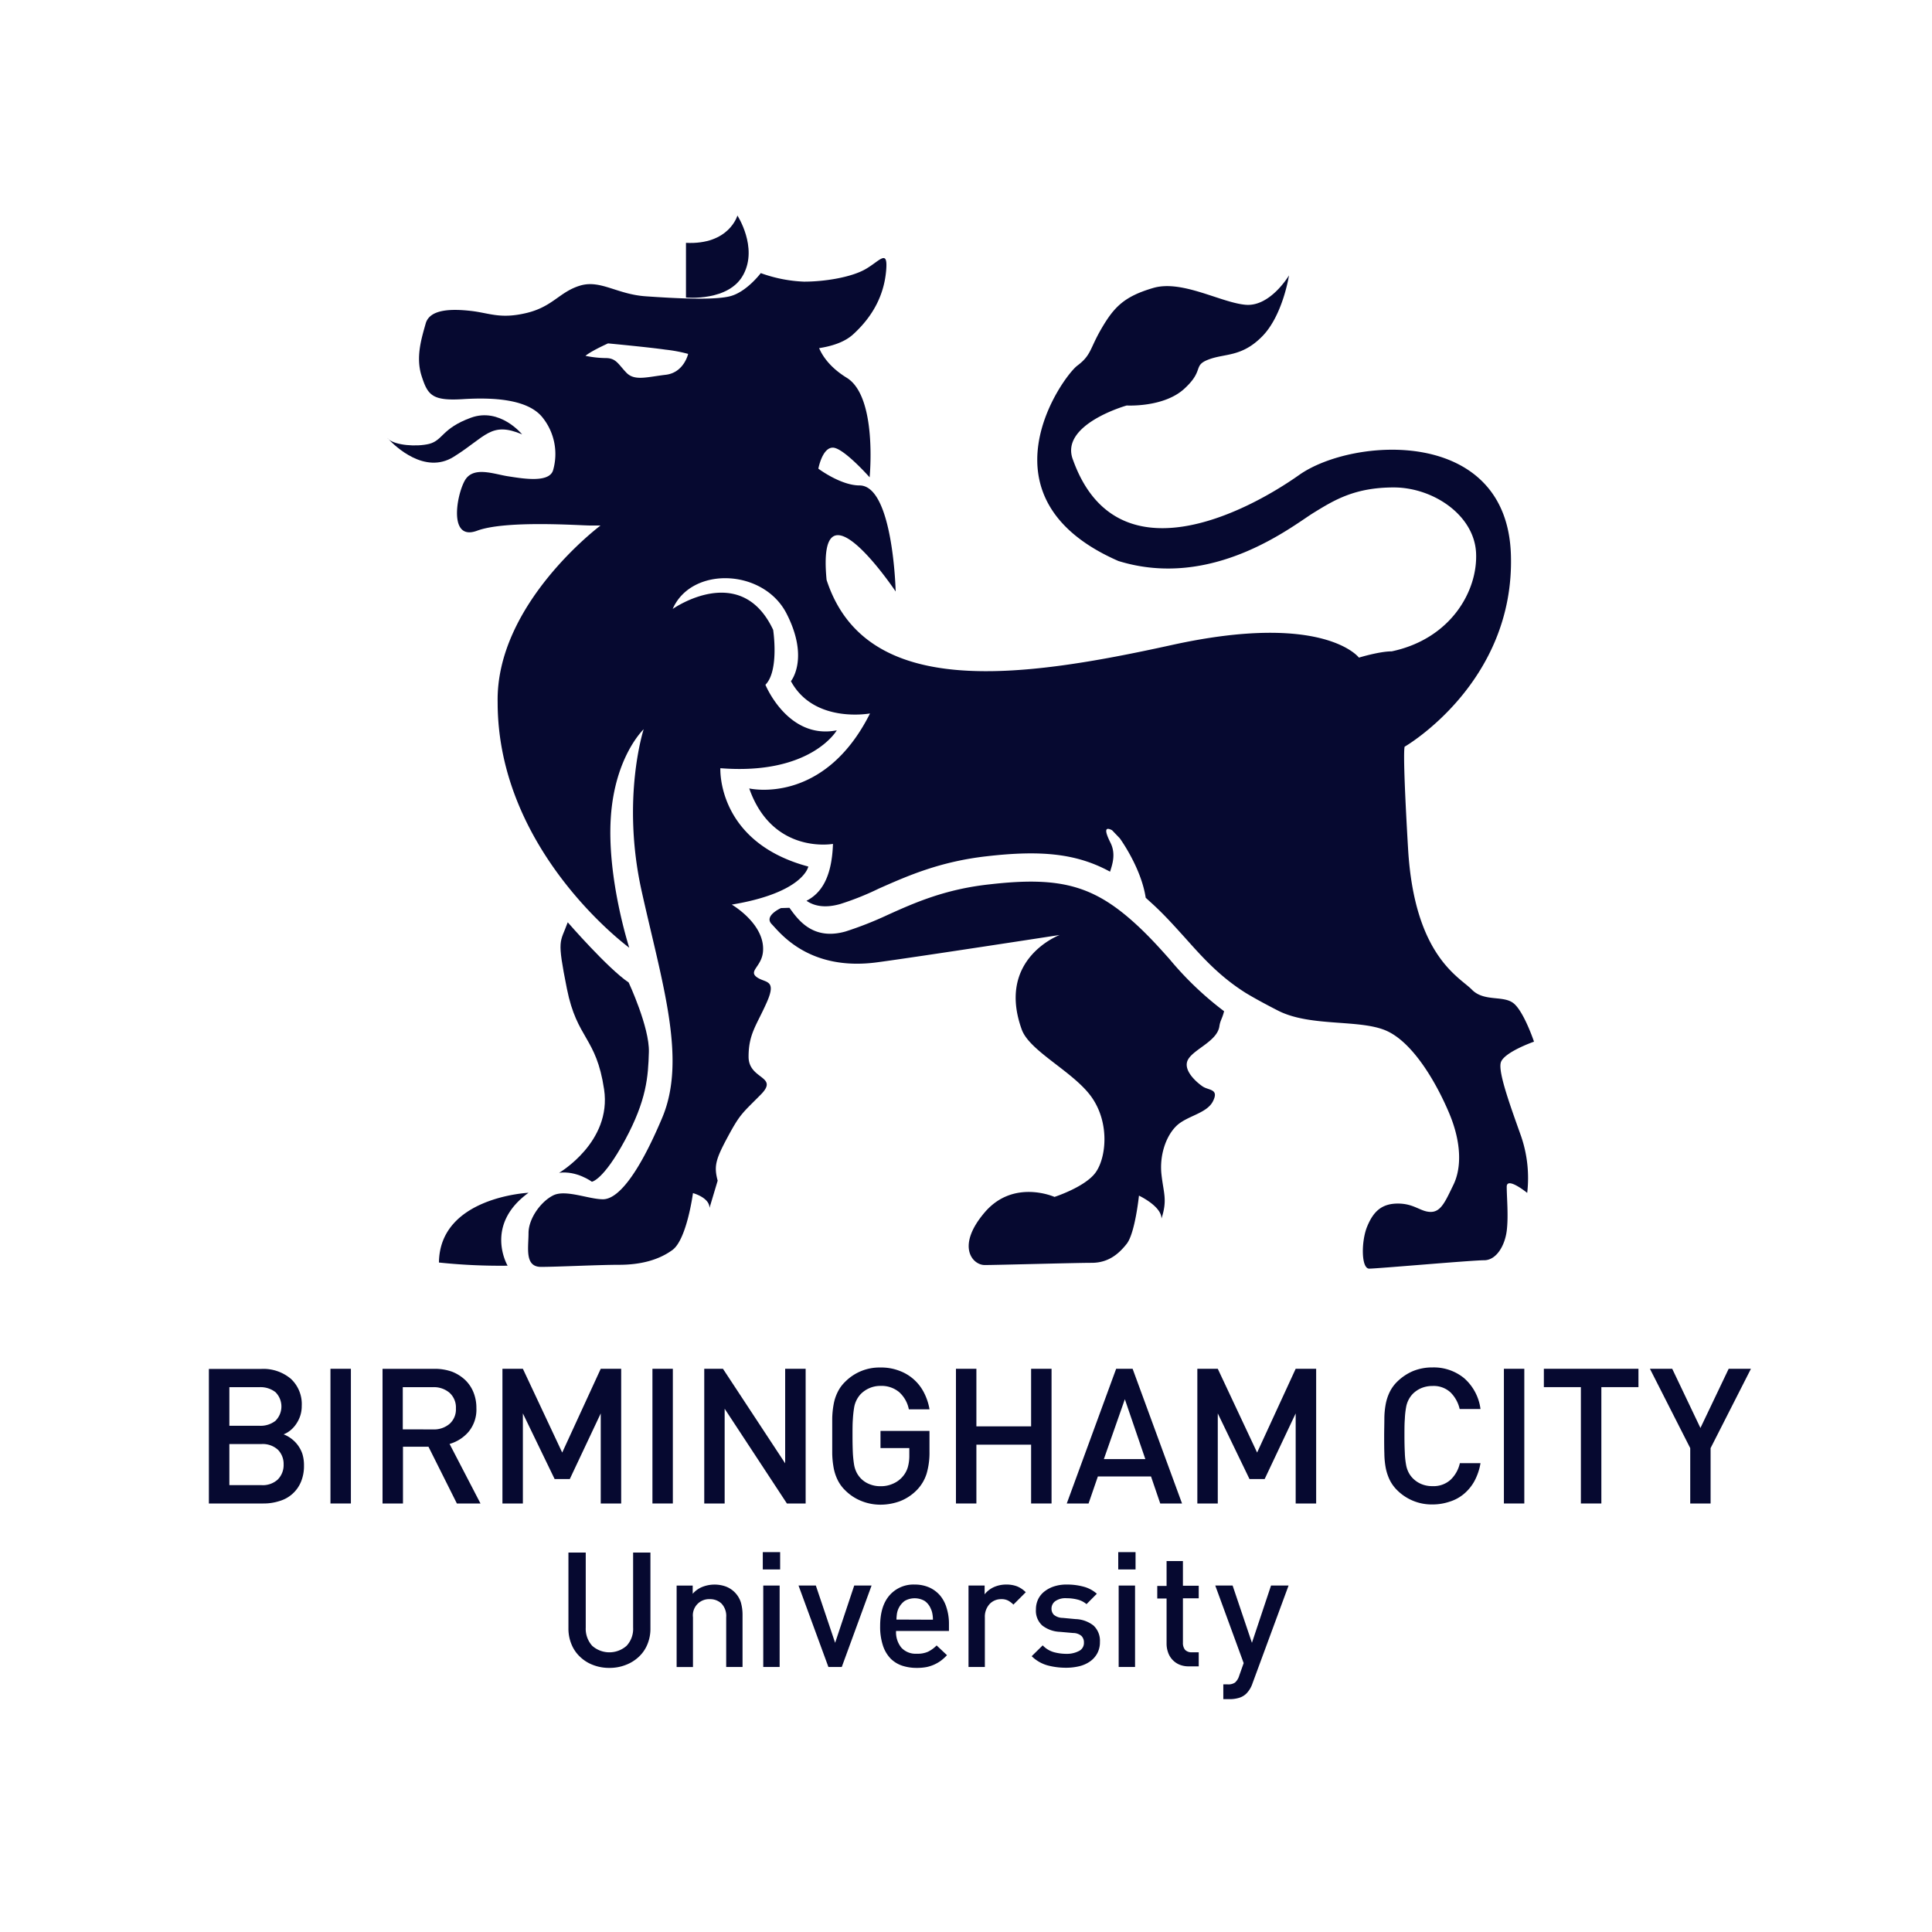 <svg id="Layer_1" data-name="Layer 1" xmlns="http://www.w3.org/2000/svg" viewBox="0 0 500 500"><defs><style>.cls-1{fill:#060930;}</style></defs><title>university logo</title><path class="cls-1" d="M192.42,71c3.74-7.05-1.58-15.22-1.58-15.22s-2.11,7.62-13.31,7.07V77S188.73,78.11,192.42,71Z"/><path class="cls-1" d="M135.12,112.41s-5.74-7.06-13.26-4.3-7.18,5.8-10.76,6.76c-3.39.83-8.78.36-10.52-1.18,1.66,1.76,9.34,9.18,16.8,4.55C125.8,113,127,109,135.12,112.41Z"/><path class="cls-1" d="M100.58,113.69l-.34-.37A2,2,0,0,0,100.58,113.69Z"/><path class="cls-1" d="M144.7,303.52c4.54-.61,8.48,2.31,8.48,2.31s2.94-.35,8.56-10.75,6-16.41,6.19-22.81-5.23-18-5.23-18c-5.38-3.61-15.77-15.58-15.77-15.58-2,5.51-2.85,4-.22,17.17s7.6,12.44,9.63,26.07S144.7,303.52,144.7,303.52Z"/><path class="cls-1" d="M136.78,308.69s-23,1.07-23.18,18.05a150.77,150.77,0,0,0,17.77.82S125.17,317.1,136.78,308.69Z"/><path class="cls-1" d="M388.37,275.13c.51-2.71,8.63-5.55,8.63-5.55s-2.58-7.69-5.24-9.89-7.68-.33-10.86-3.59-14.86-8.66-16.49-36.42-.83-26.47-.83-26.47,28.49-16.48,27.44-49.66-40.94-30.42-54.8-20.63-47.32,27.16-58.5-3.83c-3.71-9.21,13.87-14.15,13.87-14.15s9.54.56,14.87-4.3,2.1-6,6.35-7.61,8.54-.57,13.87-6,6.91-15.76,6.91-15.76-4.81,8.13-11.19,7.61-16.47-6.54-23.93-4.36-10.1,4.88-13.31,10.34-2.66,7-6.38,9.79-26.56,34.25,10.64,50.53c24.5,7.6,45.21-9.2,50.55-12.48s10.62-6.55,20.74-6.55S381.47,133.24,382,143s-6.41,22.31-21.83,25.57c-3.18,0-8.48,1.62-8.48,1.62s-9-11.94-48.44-3.26S224,181.08,213.92,150.08c-2.66-27.7,17.88,3,17.88,3s-.64-27.45-9.36-27.45c-4.88,0-10.65-4.34-10.65-4.34s1-5.44,3.74-5.44,9.53,7.68,9.53,7.68,2.06-20.85-5.92-25.76c-4.29-2.64-6.26-5.58-7.15-7.67,3-.47,6.5-1.43,8.86-3.62,5.3-4.86,7.92-10.35,8.47-16.3s-1.57-2.69-5.3-.54-10.64,3.25-15.94,3.25a36.93,36.93,0,0,1-11.19-2.21s-3.69,4.93-8,6-14.36.52-21.81,0-11.7-4.37-17-2.75-7,5.44-13.82,7.07-9.6,0-14.41-.54-10.61-.55-11.68,3.26-2.63,8.7-1.06,13.58,2.65,6.5,10.65,6,17,0,20.73,4.85a15.11,15.11,0,0,1,2.63,13.6c-1.07,3.32-8,2.07-11.66,1.51s-9-2.71-11.16,1.09-4.28,15.77,3.17,13S150.12,136,152.75,136h2.67s-27.14,20.25-26.63,45.78c0,38.61,34.06,63.49,34.06,63.49s-5.81-17.94-4.77-33.73,8.5-22.81,8.5-22.81-5.84,17.91-.53,41.85,11.73,43.5,5.33,58.69-11.61,21.1-15.33,21.1-9.68-2.61-12.89-1-6.38,6-6.38,9.77-1.06,8.73,3.22,8.73,14.88-.54,20.2-.54,10.11-1.12,13.83-3.84,5.31-14.71,5.31-14.71,4.28,1.13,4.28,3.83l2.11-7.05c-1-3.78-.55-5.47,2.65-11.41s3.7-6,8.51-10.87-3.16-3.82-3.16-9.79,2.09-8.14,4.74-14.15-.51-4.87-2.65-6.48,1.3-2.72,1.64-6.57c.63-7.14-8.08-12.18-8.08-12.18,18.64-3.09,19.81-9.85,19.81-9.85-23.78-6.35-22.76-25.45-22.76-25.45,23.46,1.86,30.13-9.8,30.13-9.8-12.66,2.49-18.47-11.79-18.47-11.79,3.62-3.64,2-14.22,2-14.22-8.38-17.83-26-5.4-26-5.4,4.84-11.11,23.48-10.48,29.46,1.18s1.14,17.51,1.14,17.51c6,11.07,20.47,8.35,20.47,8.35-12,23.93-31.26,19.41-31.26,19.41,6.05,17.21,21.67,14.35,21.67,14.35-.3,9.16-3.37,12.94-6.85,14.72,1.63,1.13,4.34,2.09,8.73.84a72.23,72.23,0,0,0,10-4c7.38-3.26,15.76-7,28-8.37,14.14-1.62,23.28-.67,31.83,4,.55-1.73,1.57-4.56.13-7.45-1.09-2.19-2-4.53.39-3.28l2,2.09s5.52,7.54,6.71,15.39l2,1.82c3.07,2.84,5.65,5.75,8.19,8.55,4.56,5.11,8.93,10,15.71,14.27,2,1.21,4.77,2.74,8.33,4.56,8.51,4.36,21.51,2.09,28.37,5.36s12.76,13.62,15.95,21.22,3.21,14.11,1.1,18.47-3.24,7.05-5.88,7.05-4.23-2.16-8.51-2.16-6.39,2.16-7.95,5.95-1.57,10.89.53,10.89,26.56-2.17,29.74-2.17,5.37-3.8,5.85-7.61,0-8.69,0-11.41,5.3,1.59,5.3,1.59a33.37,33.37,0,0,0-1.57-14.63C391,286.57,387.79,277.84,388.37,275.13ZM172.24,97c-4.78.56-8,1.65-10.11-.53s-2.66-3.8-5.33-3.8a27.8,27.8,0,0,1-5.28-.58s1-1,5.84-3.22c0,0,10.61,1,14.88,1.62a37.26,37.26,0,0,1,5.85,1.1S177,96.48,172.24,97Z"/><path class="cls-1" d="M302.7,248.25c-2.44-2.75-4.95-5.52-7.85-8.26-11.45-10.78-20.13-13.26-38.74-11.12-11.51,1.24-19.44,4.77-26.45,7.94a92.24,92.24,0,0,1-10.81,4.25c-8.52,2.42-12.34-3.07-14.54-6.12l-2.2.07s-4.5,2-2.39,4.16,9.62,12.32,27.47,9.85c10.07-1.35,47.06-7.05,47.06-7.05s-16.45,6.11-9.82,24.48c2.07,5.71,13.64,11,18.21,17.68s3.62,15.47.94,19.26-10.68,6.37-10.68,6.37-10.59-4.75-18.06,4-3.17,13.63,0,13.63,23.42-.57,27.66-.57,6.92-2.17,9.09-4.92,3.17-12.47,3.17-12.47,5.83,2.71,5.83,5.94c1.57-4.87.54-6.53,0-11.39s1.06-9.77,3.76-12.49,7.95-3.25,9.57-6.5-1.11-2.74-2.71-3.84-5.28-4.31-3.71-7,7.56-4.73,8.08-8.58c.23-1.55.74-1.92,1.21-3.87A84.14,84.14,0,0,1,302.7,248.25Z"/><path class="cls-1" d="M77.07,374a8.11,8.11,0,0,0-1.68-1.68,7.65,7.65,0,0,0-2-1.11,6.61,6.61,0,0,0,1.72-1,7.41,7.41,0,0,0,1.49-1.61,8.42,8.42,0,0,0,1.09-2.16,8.11,8.11,0,0,0,.4-2.61,8.92,8.92,0,0,0-2.82-7,11,11,0,0,0-7.69-2.55H54.06V389.1H68.15a13.3,13.3,0,0,0,4.23-.65,8.57,8.57,0,0,0,5.51-4.95,10.57,10.57,0,0,0,.78-4.25,9.84,9.84,0,0,0-.42-3A8.25,8.25,0,0,0,77.07,374ZM59.36,359h7.82a6.28,6.28,0,0,1,4.1,1.28,5.23,5.23,0,0,1,0,7.43,6.23,6.23,0,0,1-4.1,1.28H59.36Zm12.56,23.87a5.73,5.73,0,0,1-4.26,1.48h-8.3V373.72h8.3a5.81,5.81,0,0,1,4.26,1.47A5.22,5.22,0,0,1,73.4,379,5.28,5.28,0,0,1,71.92,382.86Z"/><rect class="cls-1" x="85.52" y="354.24" width="5.29" height="34.86"/><path class="cls-1" d="M124.35,389.1l-8-15.41a10.17,10.17,0,0,0,4.94-3.17,9,9,0,0,0,2-6.1,10.73,10.73,0,0,0-.75-4.08,9.22,9.22,0,0,0-2.18-3.23A10.65,10.65,0,0,0,117,355a13.21,13.21,0,0,0-4.49-.75H99V389.1h5.29V374.41h6.6l7.35,14.69Zm-20.11-19.18V359h7.83a6.22,6.22,0,0,1,4.27,1.45,5.11,5.11,0,0,1,1.65,4.05,5,5,0,0,1-1.65,4,6.21,6.21,0,0,1-4.27,1.43Z"/><polygon class="cls-1" points="135.32 365.79 143.54 382.78 147.46 382.78 155.47 365.79 155.47 389.1 160.76 389.1 160.76 354.24 155.47 354.24 145.5 375.92 135.32 354.24 130.03 354.24 130.03 389.1 135.32 389.1 135.32 365.79"/><rect class="cls-1" x="168.85" y="354.24" width="5.28" height="34.86"/><polygon class="cls-1" points="208.5 389.1 208.5 354.24 203.2 354.24 203.2 378.71 187.1 354.24 182.26 354.24 182.26 389.1 187.54 389.1 187.54 364.58 203.65 389.1 208.5 389.1"/><path class="cls-1" d="M227.87,374.76h7.46v1.94a10.79,10.79,0,0,1-.4,3.05,6.59,6.59,0,0,1-1.38,2.46,6.83,6.83,0,0,1-2.5,1.79,7.5,7.5,0,0,1-3.18.63,7.26,7.26,0,0,1-2.89-.55,6.29,6.29,0,0,1-3.29-3,7.23,7.23,0,0,1-.65-2,29.4,29.4,0,0,1-.32-3c-.05-1.16-.09-2.64-.09-4.4s0-3.22.09-4.36a28.84,28.84,0,0,1,.32-3,6.73,6.73,0,0,1,1.69-3.51,7.11,7.11,0,0,1,2.25-1.55,7,7,0,0,1,2.89-.59,7.09,7.09,0,0,1,4.82,1.6,8.06,8.06,0,0,1,2.52,4.47h5.35a14.79,14.79,0,0,0-1.37-4.2,11.62,11.62,0,0,0-6.35-5.75,13.08,13.08,0,0,0-5-.88,12.46,12.46,0,0,0-9.15,3.73,9.42,9.42,0,0,0-1.94,2.7,11.62,11.62,0,0,0-1,3.08,22.36,22.36,0,0,0-.37,3.7c0,1.36,0,2.85,0,4.52s0,3.18,0,4.53a22.71,22.71,0,0,0,.37,3.71,12,12,0,0,0,1,3.07,9.56,9.56,0,0,0,1.94,2.7,12.39,12.39,0,0,0,4.12,2.76,13.14,13.14,0,0,0,5,1,14.59,14.59,0,0,0,5.2-.94,12.32,12.32,0,0,0,4.41-3,10.59,10.59,0,0,0,2.4-4.14,19.24,19.24,0,0,0,.73-5.69v-5.32H227.87Z"/><polygon class="cls-1" points="266.85 369.14 252.69 369.14 252.69 354.24 247.4 354.24 247.4 389.1 252.69 389.1 252.69 373.88 266.85 373.88 266.85 389.1 272.14 389.1 272.14 354.24 266.85 354.24 266.85 369.14"/><path class="cls-1" d="M288.86,354.24,276.08,389.1h5.64l2.41-7h13.75l2.39,7h5.64l-12.79-34.86Zm-3.18,23.37,5.43-15.49,5.3,15.49Z"/><polygon class="cls-1" points="325.34 375.92 315.16 354.24 309.87 354.24 309.87 389.1 315.16 389.1 315.16 365.79 323.37 382.78 327.29 382.78 335.32 365.79 335.32 389.1 340.62 389.1 340.62 354.24 335.32 354.24 325.34 375.92"/><path class="cls-1" d="M363.88,364.3a6.65,6.65,0,0,1,.64-2,6.5,6.5,0,0,1,1.06-1.52,6.91,6.91,0,0,1,2.24-1.53,7.4,7.4,0,0,1,2.91-.56,6.41,6.41,0,0,1,4.67,1.67,8.79,8.79,0,0,1,2.36,4.29h5.39a12.78,12.78,0,0,0-4.26-8,12.38,12.38,0,0,0-8.16-2.76,13.11,13.11,0,0,0-5.06.95,13.32,13.32,0,0,0-4.12,2.78,9.78,9.78,0,0,0-1.93,2.7,12.54,12.54,0,0,0-1,3.08,21.34,21.34,0,0,0-.35,3.7c0,1.36-.05,2.85-.05,4.52s0,3.18.05,4.53a21.76,21.76,0,0,0,.35,3.71,12.9,12.9,0,0,0,1,3.07,9.93,9.93,0,0,0,1.93,2.7,12.64,12.64,0,0,0,9.18,3.72,13.76,13.76,0,0,0,4.4-.71,10.64,10.64,0,0,0,3.71-2,11.64,11.64,0,0,0,2.77-3.39,15,15,0,0,0,1.54-4.58h-5.34a8.47,8.47,0,0,1-2.4,4.29,6.55,6.55,0,0,1-4.68,1.65,7.22,7.22,0,0,1-2.91-.55,6.64,6.64,0,0,1-2.24-1.54,6,6,0,0,1-1.06-1.5,7,7,0,0,1-.64-2,20.91,20.91,0,0,1-.31-3c-.06-1.17-.1-2.63-.1-4.4s0-3.23.1-4.39A21.4,21.4,0,0,1,363.88,364.3Z"/><rect class="cls-1" x="389.21" y="354.24" width="5.28" height="34.86"/><polygon class="cls-1" points="399.55 358.99 409.13 358.99 409.13 389.1 414.43 389.1 414.43 358.99 424.03 358.99 424.03 354.24 399.55 354.24 399.55 358.99"/><polygon class="cls-1" points="447.38 354.24 440.07 369.56 432.77 354.24 427 354.24 437.43 374.77 437.43 389.1 442.7 389.1 442.7 374.77 453.14 354.24 447.38 354.24"/><path class="cls-1" d="M163.85,421.21a6.41,6.41,0,0,1-1.68,4.71,6.7,6.7,0,0,1-8.92,0,6.57,6.57,0,0,1-1.66-4.71V401.8h-4.48v19.63a10.6,10.6,0,0,0,.81,4.16,9.07,9.07,0,0,0,2.23,3.22,9.81,9.81,0,0,0,3.35,2.09,11.44,11.44,0,0,0,4.21.75,11.32,11.32,0,0,0,4.18-.75,10.13,10.13,0,0,0,3.4-2.09,9,9,0,0,0,2.24-3.22,10.43,10.43,0,0,0,.8-4.16V401.8h-4.48Z"/><path class="cls-1" d="M190.06,412a6.49,6.49,0,0,0-2.25-1.42,8.66,8.66,0,0,0-6,.09,6.47,6.47,0,0,0-2.54,1.8v-2.12h-4.16v21.07h4.23V418.56a4.19,4.19,0,0,1,4.37-4.7,4.25,4.25,0,0,1,3,1.13,4.65,4.65,0,0,1,1.23,3.57v12.85h4.23V417.92a11.64,11.64,0,0,0-.44-3.24A6.51,6.51,0,0,0,190.06,412Z"/><rect class="cls-1" x="197.41" y="401.69" width="4.49" height="4.48"/><rect class="cls-1" x="197.53" y="410.34" width="4.24" height="21.07"/><polygon class="cls-1" points="216.13 425.16 211.14 410.34 206.66 410.34 214.39 431.41 217.85 431.41 225.56 410.34 221.07 410.34 216.13 425.16"/><path class="cls-1" d="M243.28,412.9a8,8,0,0,0-2.79-2.07,9.29,9.29,0,0,0-3.79-.75,8.21,8.21,0,0,0-6.5,2.8c-1.63,1.88-2.42,4.52-2.42,7.95a15.46,15.46,0,0,0,.74,5.09,8.8,8.8,0,0,0,2,3.35,7.71,7.71,0,0,0,3,1.82,12,12,0,0,0,3.71.56,13.39,13.39,0,0,0,2.48-.2,9.72,9.72,0,0,0,2-.63,10,10,0,0,0,1.75-1,12.64,12.64,0,0,0,1.62-1.46l-2.68-2.52a8.42,8.42,0,0,1-2.22,1.62,6.59,6.59,0,0,1-2.91.52,5,5,0,0,1-4-1.57,6.31,6.31,0,0,1-1.37-4.32h13.69v-1.87a13.48,13.48,0,0,0-.62-4.12A8.87,8.87,0,0,0,243.28,412.9ZM232,419.14a13.3,13.3,0,0,1,.13-1.55,5.13,5.13,0,0,1,2-3.27,5.19,5.19,0,0,1,5.17,0,4.54,4.54,0,0,1,1.58,2,4.84,4.84,0,0,1,.42,1.31,7.89,7.89,0,0,1,.14,1.55Z"/><path class="cls-1" d="M260.43,410.08a7.81,7.81,0,0,0-3.3.7,6.41,6.41,0,0,0-2.31,1.83v-2.27h-4.17v21.07h4.23V418.59a4.85,4.85,0,0,1,1.23-3.47,4.06,4.06,0,0,1,3-1.26,3.71,3.71,0,0,1,1.75.35,5.84,5.84,0,0,1,1.41,1.06l3.2-3.2a6.74,6.74,0,0,0-2.3-1.54A7.74,7.74,0,0,0,260.43,410.08Z"/><path class="cls-1" d="M283,420.69a7.91,7.91,0,0,0-4.64-1.67l-3.31-.31a3.67,3.67,0,0,1-2.31-.8,2.23,2.23,0,0,1-.61-1.6,2.35,2.35,0,0,1,1-1.95,4.56,4.56,0,0,1,2.87-.74,11.33,11.33,0,0,1,2.84.34,5.75,5.75,0,0,1,2.35,1.19l2.67-2.69a8.3,8.3,0,0,0-3.47-1.84,16.2,16.2,0,0,0-4.35-.54,10.22,10.22,0,0,0-3.09.43,7.92,7.92,0,0,0-2.5,1.25,5.74,5.74,0,0,0-1.72,2,6,6,0,0,0-.63,2.74,5.14,5.14,0,0,0,1.63,4.17,7.91,7.91,0,0,0,4.6,1.65l3.38.3a3.33,3.33,0,0,1,2.17.76,2.33,2.33,0,0,1,.64,1.72,2.31,2.31,0,0,1-1.33,2.2,6.77,6.77,0,0,1-3.28.71,12.4,12.4,0,0,1-3.17-.43,6.42,6.42,0,0,1-2.89-1.76L267,428.62A9.47,9.47,0,0,0,271.1,431a18.37,18.37,0,0,0,4.79.61,14.36,14.36,0,0,0,3.5-.41,8.19,8.19,0,0,0,2.78-1.27,6.16,6.16,0,0,0,1.83-2.1,6.06,6.06,0,0,0,.66-2.91A5.37,5.37,0,0,0,283,420.69Z"/><rect class="cls-1" x="289.4" y="401.69" width="4.48" height="4.48"/><rect class="cls-1" x="289.51" y="410.34" width="4.24" height="21.07"/><path class="cls-1" d="M306.14,404h-4.23v6.44H299.5v3.25h2.41v11.67a6.72,6.72,0,0,0,.35,2.18,5.28,5.28,0,0,0,2.83,3.2,6.09,6.09,0,0,0,2.6.51h2.54v-3.64h-1.75a2.29,2.29,0,0,1-1.78-.63,2.8,2.8,0,0,1-.56-1.85V413.64h4.09v-3.25h-4.09Z"/><path class="cls-1" d="M324,425.16l-5-14.82h-4.49l7.35,20.07-1.16,3.27a3.79,3.79,0,0,1-1.09,1.77,3.07,3.07,0,0,1-1.94.46h-1.08v3.83h1.69a8.34,8.34,0,0,0,2.35-.33,4.57,4.57,0,0,0,2-1.19,6.94,6.94,0,0,0,1.53-2.61l9.32-25.27h-4.54Z"/></svg>